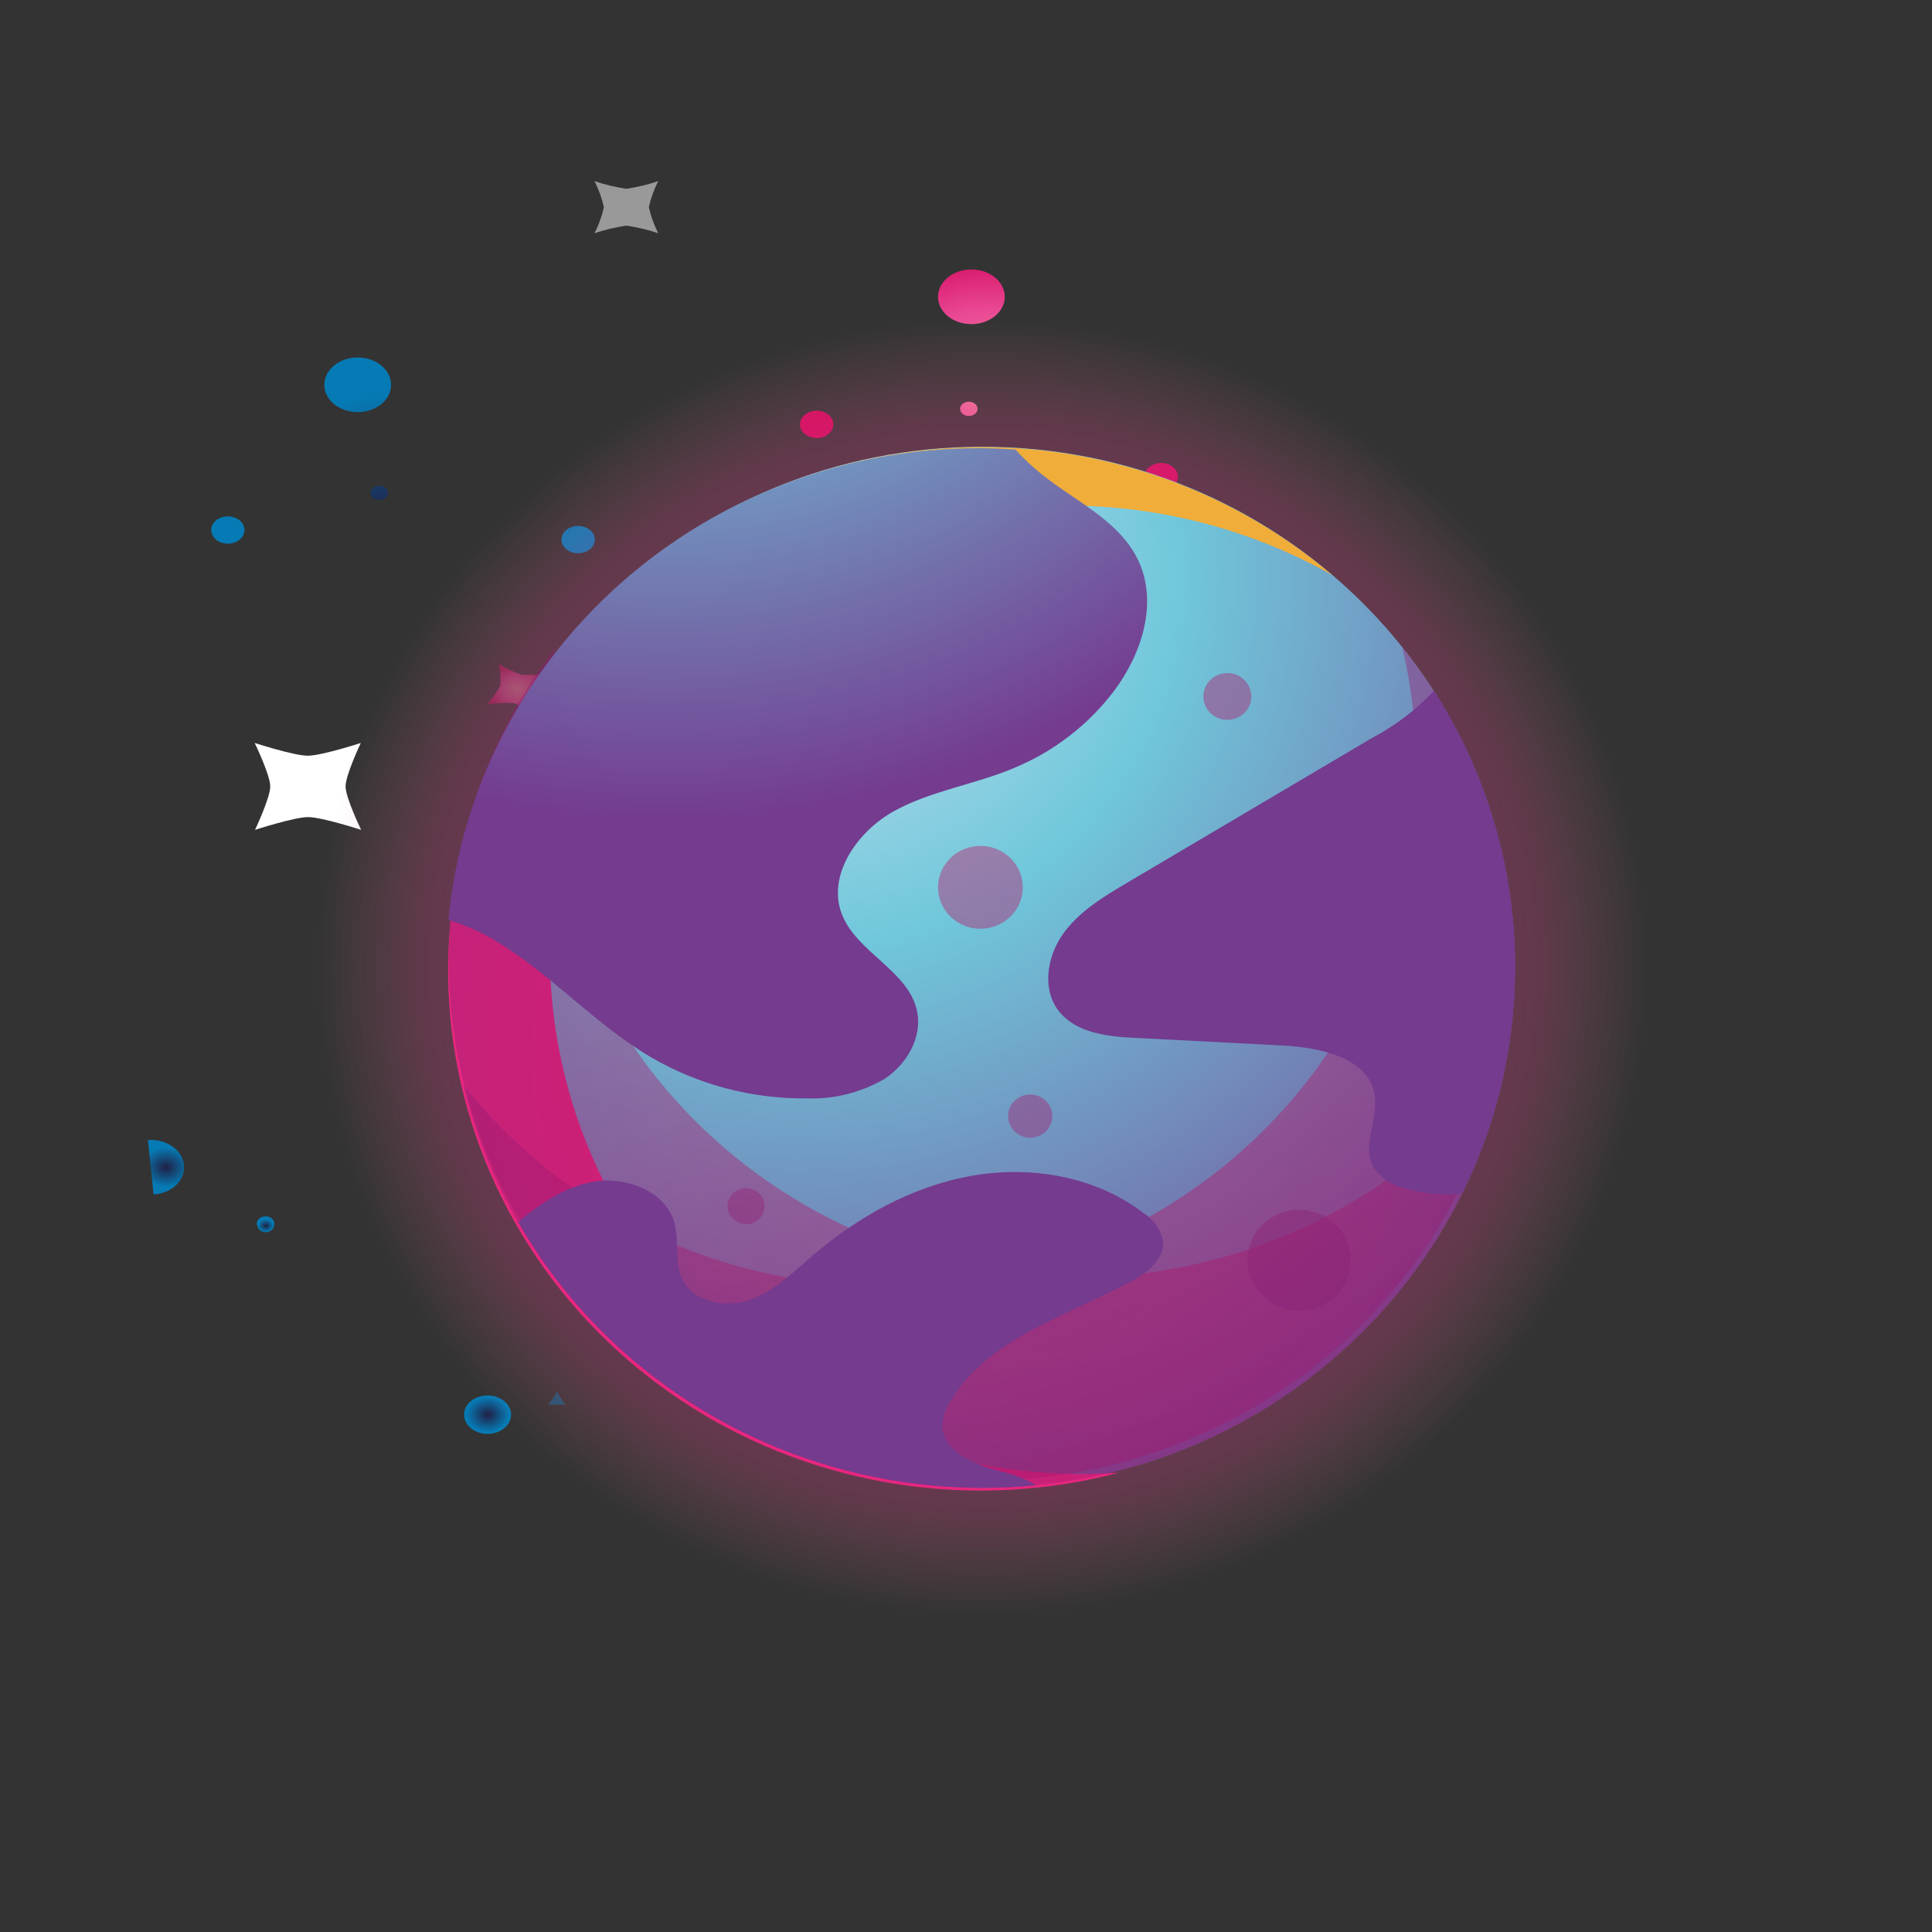 <svg width="640" height="640" viewBox="0 0 640 640" fill="none" xmlns="http://www.w3.org/2000/svg">
<rect x="0" y="0" width="640" height="640" fill="#333333" stroke="none"/>
<path opacity="0.5" d="M196.943 77.256C198.357 74.481 199.396 71.588 200.041 68.628C199.396 65.668 198.357 62.775 196.943 60C200.333 61.154 203.866 62.005 207.48 62.536C211.103 62.007 214.646 61.157 218.045 60C216.631 62.775 215.593 65.668 214.948 68.628C215.593 71.588 216.631 74.481 218.045 77.256C214.644 76.109 211.102 75.267 207.48 74.744C203.868 75.27 200.336 76.112 196.943 77.256V77.256Z" fill="white"/>
<path d="M84.488 274.896C84.488 274.896 89.525 264.253 89.525 260.508C89.525 256.763 84.372 246.12 84.372 246.12C84.372 246.12 97.369 250.339 101.942 250.339C106.516 250.339 119.513 246.12 119.513 246.12C119.513 246.12 114.476 256.739 114.476 260.508C114.476 264.277 119.628 274.896 119.628 274.896C119.628 274.896 106.632 270.677 102.058 270.677C97.485 270.677 84.488 274.896 84.488 274.896Z" fill="white"/>
<path style="mix-blend-mode:screen" opacity="0.5" d="M187.391 465.33C186.242 463.955 185.272 462.485 184.496 460.945C183.721 462.485 182.751 463.955 181.602 465.33" fill="url(#paint0_radial_2448_853)"/>
<path style="mix-blend-mode:screen" d="M85.298 406.214C85.123 405.87 85.05 405.497 85.084 405.126C85.118 404.755 85.258 404.395 85.493 404.077C85.728 403.758 86.052 403.489 86.437 403.292C86.823 403.095 87.26 402.975 87.712 402.942C88.165 402.909 88.621 402.963 89.043 403.101C89.466 403.239 89.842 403.457 90.143 403.736C90.443 404.015 90.659 404.349 90.773 404.709C90.886 405.07 90.895 405.447 90.798 405.811C90.804 406.389 90.551 406.95 90.087 407.387C89.623 407.823 88.98 408.106 88.279 408.181C87.575 408.207 86.884 408.021 86.335 407.659C85.786 407.296 85.417 406.783 85.298 406.214V406.214Z" fill="url(#paint1_radial_2448_853)"/>
<path style="mix-blend-mode:screen" d="M50.882 395.713C53.802 395.508 56.504 394.361 58.393 392.526C60.282 390.69 61.203 388.315 60.955 385.923C60.704 383.528 59.306 381.311 57.066 379.757C54.827 378.202 51.927 377.437 49 377.627" fill="url(#paint2_radial_2448_853)"/>
<path style="mix-blend-mode:screen" d="M162.208 474.977C163.739 474.866 165.196 474.385 166.394 473.596C167.593 472.807 168.479 471.745 168.942 470.545C169.404 469.344 169.422 468.058 168.994 466.849C168.565 465.639 167.709 464.561 166.533 463.75C165.357 462.939 163.914 462.431 162.386 462.29C160.858 462.149 159.313 462.382 157.947 462.959C156.58 463.537 155.453 464.432 154.707 465.533C153.961 466.634 153.63 467.891 153.755 469.146C153.839 469.985 154.125 470.801 154.596 471.549C155.067 472.297 155.714 472.961 156.499 473.503C157.285 474.045 158.194 474.454 159.173 474.707C160.153 474.96 161.184 475.052 162.208 474.977Z" fill="url(#paint3_radial_2448_853)"/>
<path style="mix-blend-mode:screen" d="M123.072 162.186C123.283 161.857 123.586 161.573 123.955 161.357C124.325 161.141 124.751 160.999 125.2 160.943C125.649 160.887 126.107 160.918 126.539 161.034C126.97 161.15 127.362 161.347 127.683 161.61C128.004 161.873 128.245 162.194 128.386 162.547C128.528 162.901 128.566 163.276 128.498 163.644C128.429 164.011 128.256 164.36 127.993 164.663C127.729 164.966 127.382 165.213 126.98 165.386C126.434 165.62 125.81 165.706 125.2 165.63C124.59 165.554 124.026 165.32 123.589 164.963C123.153 164.605 122.868 164.143 122.775 163.644C122.682 163.144 122.786 162.633 123.072 162.186ZM71.548 178.778C72.321 179.412 73.307 179.843 74.379 180.018C75.452 180.193 76.564 180.104 77.574 179.761C78.585 179.419 79.448 178.839 80.056 178.094C80.664 177.349 80.988 176.474 80.988 175.578C80.988 174.683 80.664 173.807 80.056 173.063C79.448 172.318 78.585 171.738 77.574 171.395C76.564 171.053 75.452 170.963 74.379 171.138C73.307 171.313 72.321 171.745 71.548 172.378C70.53 173.225 69.96 174.366 69.96 175.555C69.96 176.743 70.53 177.884 71.548 178.731V178.778ZM110.684 133.884C112.231 135.148 114.202 136.007 116.346 136.355C118.49 136.702 120.711 136.521 122.73 135.835C124.749 135.149 126.474 133.988 127.687 132.5C128.901 131.011 129.549 129.262 129.549 127.472C129.549 125.682 128.901 123.933 127.687 122.444C126.474 120.956 124.749 119.795 122.73 119.109C120.711 118.423 118.49 118.242 116.346 118.589C114.202 118.937 112.231 119.796 110.684 121.06C109.653 121.901 108.836 122.901 108.278 124.001C107.721 125.101 107.434 126.281 107.434 127.472C107.434 128.663 107.721 129.843 108.278 130.943C108.836 132.043 109.653 133.043 110.684 133.884ZM187.622 181.955C188.397 182.585 189.382 183.013 190.454 183.185C191.525 183.357 192.635 183.266 193.643 182.923C194.651 182.579 195.512 181.999 196.118 181.255C196.724 180.511 197.048 179.637 197.048 178.743C197.048 177.849 196.724 176.974 196.118 176.23C195.512 175.487 194.651 174.906 193.643 174.563C192.635 174.219 191.525 174.128 190.454 174.3C189.382 174.472 188.397 174.901 187.622 175.531C186.585 176.384 186.002 177.539 186.002 178.743C186.002 179.947 186.585 181.102 187.622 181.955V181.955Z" fill="url(#paint4_radial_2448_853)"/>
<path style="mix-blend-mode:screen" opacity="0.5" d="M381.388 277.053C384.258 276.677 387.17 276.558 390.072 276.697C392.702 277.638 395.197 278.815 397.511 280.206C397.051 277.855 396.915 275.47 397.106 273.094C398.249 270.935 399.676 268.885 401.361 266.979C398.491 267.355 395.579 267.474 392.677 267.335C390.04 266.4 387.535 265.232 385.209 263.85C385.682 266.199 385.828 268.585 385.643 270.961C384.498 273.112 383.072 275.154 381.388 277.053V277.053Z" fill="url(#paint5_radial_2448_853)"/>
<path style="mix-blend-mode:screen" opacity="0.5" d="M161.456 233.249C164.326 232.874 167.238 232.754 170.139 232.893C172.778 233.835 175.282 235.012 177.607 236.402C177.149 234.051 177.003 231.667 177.173 229.291C178.324 227.13 179.76 225.079 181.457 223.175C178.587 223.55 175.675 223.67 172.773 223.531C170.135 222.589 167.63 221.412 165.305 220.022C165.764 222.373 165.909 224.757 165.74 227.134C164.589 229.294 163.153 231.345 161.456 233.249V233.249Z" fill="url(#paint6_radial_2448_853)"/>
<path style="mix-blend-mode:screen" d="M319.993 133.196C320.577 133.031 321.211 133.024 321.8 133.175C322.39 133.326 322.905 133.627 323.271 134.035C323.636 134.443 323.833 134.936 323.832 135.442C323.83 135.948 323.632 136.44 323.264 136.847C322.995 137.145 322.643 137.388 322.238 137.555C321.832 137.722 321.385 137.808 320.932 137.807C320.478 137.807 320.031 137.719 319.626 137.551C319.222 137.382 318.872 137.139 318.603 136.839C318.335 136.54 318.156 136.193 318.082 135.827C318.007 135.46 318.039 135.085 318.174 134.73C318.309 134.376 318.544 134.052 318.86 133.786C319.176 133.519 319.565 133.317 319.993 133.196V133.196ZM266.096 143.27C266.745 143.991 267.642 144.537 268.671 144.84C269.7 145.144 270.816 145.19 271.877 144.974C272.938 144.758 273.898 144.289 274.633 143.626C275.369 142.963 275.848 142.137 276.01 141.251C276.173 140.365 276.01 139.46 275.544 138.65C275.077 137.84 274.328 137.161 273.391 136.7C272.453 136.239 271.37 136.015 270.277 136.058C269.185 136.101 268.133 136.409 267.254 136.941C266.667 137.293 266.172 137.736 265.796 138.245C265.42 138.754 265.171 139.32 265.063 139.908C264.955 140.497 264.991 141.097 265.169 141.674C265.346 142.251 265.661 142.793 266.096 143.27V143.27ZM312.902 103.709C314.204 105.147 315.997 106.236 318.055 106.839C320.113 107.442 322.343 107.533 324.463 107.099C326.584 106.664 328.499 105.726 329.969 104.4C331.438 103.075 332.394 101.423 332.718 99.653C333.041 97.883 332.716 96.074 331.785 94.455C330.853 92.836 329.357 91.479 327.484 90.556C325.611 89.633 323.447 89.185 321.263 89.269C319.08 89.353 316.976 89.965 315.217 91.028C314.047 91.735 313.058 92.624 312.308 93.645C311.558 94.665 311.061 95.797 310.846 96.975C310.631 98.153 310.702 99.354 311.054 100.51C311.407 101.665 312.035 102.752 312.902 103.709V103.709ZM380.201 160.598C380.633 161.077 381.175 161.482 381.798 161.79C382.42 162.097 383.111 162.302 383.83 162.391C384.549 162.48 385.282 162.452 385.988 162.309C386.694 162.166 387.359 161.911 387.944 161.558C388.53 161.204 389.024 160.76 389.4 160.25C389.776 159.74 390.025 159.175 390.134 158.586C390.243 157.997 390.209 157.397 390.035 156.819C389.86 156.24 389.548 155.696 389.117 155.217C388.245 154.249 386.94 153.604 385.488 153.424C384.036 153.244 382.556 153.543 381.374 154.257C380.191 154.97 379.404 156.039 379.184 157.228C378.964 158.417 379.33 159.629 380.201 160.598V160.598Z" fill="url(#paint7_radial_2448_853)"/>
<path style="mix-blend-mode:screen" opacity="0.5" d="M540.284 369.986C568.293 253.998 494.795 137.779 376.119 110.404C257.444 83.028 138.532 154.863 110.522 270.85C82.512 386.838 156.011 503.057 274.686 530.432C393.362 557.808 512.274 485.974 540.284 369.986Z" fill="url(#paint8_radial_2448_853)"/>
<path d="M325.392 492.892C422.838 492.892 501.833 415.685 501.833 320.447C501.833 225.208 422.838 148.002 325.392 148.002C227.947 148.002 148.951 225.208 148.951 320.447C148.951 415.685 227.947 492.892 325.392 492.892Z" fill="url(#paint9_radial_2448_853)"/>
<path d="M176.829 339.877C176.83 309.63 184.972 279.915 200.438 253.716C215.904 227.517 238.15 205.756 264.942 190.616C291.734 175.477 322.13 167.492 353.078 167.464C384.026 167.436 414.436 175.366 441.257 190.457C422.701 174.677 400.972 162.865 377.468 155.78C353.963 148.694 329.202 146.492 304.775 149.314C280.348 152.137 256.795 159.921 235.628 172.168C214.462 184.414 196.151 200.852 181.87 220.426C167.59 239.999 157.656 262.276 152.706 285.824C147.757 309.373 147.902 333.672 153.132 357.163C158.362 380.653 168.561 402.815 183.074 422.224C197.587 441.634 216.093 457.862 237.404 469.867C218.367 453.707 203.105 433.737 192.654 411.309C182.203 388.882 176.806 364.521 176.829 339.877V339.877Z" fill="#F1AD39"/>
<g style="mix-blend-mode:screen">
<path d="M233.873 437.797C211.981 416.416 196.231 389.782 188.205 360.57C180.178 331.357 180.157 300.595 188.144 271.372C196.13 242.149 211.844 215.494 233.706 194.084C255.568 172.675 282.809 157.264 312.693 149.4C288.147 151.053 264.226 157.708 242.468 168.935C220.71 180.163 201.596 195.715 186.354 214.593C171.113 233.471 160.081 255.256 153.968 278.55C147.855 301.843 146.796 326.129 150.859 349.846C154.922 373.563 164.017 396.187 177.559 416.264C191.102 436.341 208.792 453.426 229.494 466.423C250.196 479.419 273.45 488.039 297.764 491.727C322.077 495.416 346.911 494.093 370.67 487.842C345.531 489.563 320.307 485.986 296.706 477.352C273.104 468.718 251.676 455.229 233.873 437.797V437.797Z" fill="#E7277F"/>
</g>
<path style="mix-blend-mode:multiply" opacity="0.4" d="M464.495 214.423C473.647 252.691 469.145 292.866 451.737 328.291C434.328 363.716 405.058 392.264 368.776 409.205C332.494 426.146 291.379 430.463 252.244 421.439C213.108 412.416 178.302 390.595 153.592 359.592C159.579 384.712 171.256 408.199 187.762 428.323C204.269 448.447 225.185 464.695 248.969 475.87C272.753 487.045 298.799 492.863 325.189 492.895C351.579 492.926 377.64 487.171 401.452 476.052C425.264 464.934 446.22 448.736 462.777 428.651C479.334 408.567 491.07 385.108 497.119 360.002C503.169 334.897 503.378 308.785 497.732 283.59C492.086 258.395 480.728 234.759 464.495 214.423V214.423Z" fill="url(#paint10_radial_2448_853)"/>
<path style="mix-blend-mode:multiply" opacity="0.4" d="M497.776 354.114C489.673 364.616 480.379 374.188 470.072 382.646C441.941 405.805 407.105 419.79 370.44 422.644C333.775 425.498 297.114 417.078 265.587 398.562C234.06 380.046 209.245 352.36 194.612 319.379C179.98 286.398 176.264 249.771 183.982 214.623C168.14 235.255 157.237 259.098 152.076 284.395C146.914 309.693 147.626 335.8 154.16 360.792C160.693 385.785 172.881 409.026 189.825 428.804C206.769 448.581 228.038 464.391 252.065 475.067C276.091 485.744 302.262 491.016 328.65 490.494C355.038 489.972 380.97 483.67 404.534 472.052C428.099 460.434 448.696 443.797 464.808 423.366C480.92 402.935 492.136 379.23 497.63 354L497.776 354.114Z" fill="url(#paint11_radial_2448_853)"/>
<path style="mix-blend-mode:screen" d="M454.394 244.524L373.705 292.229C365.619 296.994 357.299 301.987 351.986 309.605C346.673 317.223 345.126 328.179 351.023 335.283C356.92 342.388 367.371 343.443 376.712 343.843L424.676 346.325C437.2 346.953 453.022 350.262 455.299 362.331C456.846 370.634 450.658 380.021 455.299 387.239C457.566 390.268 460.836 392.435 464.553 393.373C470.933 395.397 477.68 396.068 484.346 395.342C497.329 369.078 503.285 340.025 501.657 310.899C500.028 281.774 490.868 253.528 475.034 228.803C469.116 235.149 462.136 240.465 454.394 244.524Z" fill="url(#paint12_radial_2448_853)"/>
<path style="mix-blend-mode:screen" d="M343.287 492.007C339.367 489.807 335.138 488.183 330.734 487.185C322.327 485.074 312.226 480.652 312.168 472.149C312.326 469.336 313.231 466.612 314.795 464.246C326.91 443.504 353.096 436.114 374.494 424.616C379.983 421.762 385.967 417.026 385.266 410.949C384.408 407.173 382.058 403.881 378.727 401.79C362.963 389.693 341.477 386.012 321.772 389.522C302.067 393.031 284.055 403.16 269.021 416.085C262.628 421.563 256.468 427.697 248.586 430.522C240.704 433.346 230.136 431.577 226.253 424.216C223.159 418.367 225.144 411.12 223.334 404.786C220.152 394.201 206.665 389.351 195.601 391.662C186.551 393.545 178.844 398.88 171.634 404.729C186.955 431.465 209.292 453.725 236.344 469.216C263.396 484.708 294.185 492.87 325.538 492.863C331.493 492.863 337.41 492.578 343.287 492.007Z" fill="url(#paint13_radial_2448_853)"/>
<path style="mix-blend-mode:screen" d="M148.52 304.708C153.708 306.285 158.687 308.46 163.35 311.185C182.15 322.17 196.717 339.089 215.488 350.131C231.111 359.293 249.028 364.044 267.247 363.854C276.322 364.175 285.296 361.916 293.083 357.349C300.556 352.413 305.665 343.369 303.738 334.752C300.819 321.485 283.712 315.465 278.837 302.74C273.961 290.015 283.829 275.521 296.089 268.73C308.35 261.94 322.801 259.914 335.792 254.464C349.057 248.991 360.565 240.12 369.101 228.786C378.413 216.346 383.697 199.341 376.953 185.418C370.21 171.494 354.533 165.446 342.973 155.346C340.654 153.336 338.461 151.192 336.405 148.926C332.347 148.669 328.289 148.469 324.144 148.469C280.226 148.478 237.889 164.495 205.411 193.388C172.933 222.282 152.647 261.975 148.52 304.708V304.708Z" fill="url(#paint14_radial_2448_853)"/>
<path style="mix-blend-mode:multiply" opacity="0.4" d="M338.821 293.941C338.821 296.655 337.997 299.309 336.454 301.565C334.911 303.822 332.718 305.581 330.153 306.62C327.587 307.659 324.763 307.931 322.04 307.401C319.316 306.871 316.814 305.564 314.85 303.645C312.886 301.726 311.549 299.28 311.007 296.618C310.465 293.956 310.743 291.197 311.806 288.689C312.869 286.181 314.669 284.038 316.978 282.53C319.287 281.022 322.002 280.217 324.779 280.217C328.503 280.217 332.075 281.663 334.708 284.237C337.341 286.811 338.821 290.301 338.821 293.941Z" fill="url(#paint15_radial_2448_853)"/>
<path style="mix-blend-mode:multiply" opacity="0.4" d="M406.577 238.475C410.962 238.475 414.517 235.001 414.517 230.715C414.517 226.429 410.962 222.954 406.577 222.954C402.191 222.954 398.636 226.429 398.636 230.715C398.636 235.001 402.191 238.475 406.577 238.475Z" fill="url(#paint16_radial_2448_853)"/>
<path style="mix-blend-mode:multiply" opacity="0.4" d="M447.476 417.454C447.476 420.762 446.472 423.996 444.591 426.746C442.71 429.496 440.037 431.639 436.909 432.904C433.781 434.168 430.34 434.498 427.021 433.85C423.702 433.203 420.654 431.608 418.262 429.267C415.871 426.925 414.244 423.944 413.587 420.699C412.931 417.453 413.274 414.091 414.573 411.036C415.872 407.982 418.069 405.372 420.886 403.539C423.703 401.705 427.014 400.729 430.398 400.735C432.643 400.735 434.867 401.167 436.94 402.008C439.014 402.849 440.898 404.081 442.485 405.634C444.071 407.186 445.328 409.03 446.185 411.058C447.041 413.086 447.48 415.26 447.476 417.454V417.454Z" fill="url(#paint17_radial_2448_853)"/>
<path style="mix-blend-mode:multiply" opacity="0.4" d="M348.6 369.721C348.6 371.137 348.17 372.522 347.365 373.699C346.56 374.877 345.416 375.795 344.077 376.337C342.738 376.879 341.265 377.021 339.843 376.745C338.422 376.468 337.116 375.786 336.091 374.785C335.067 373.783 334.369 372.507 334.086 371.118C333.803 369.729 333.948 368.289 334.503 366.98C335.058 365.672 335.997 364.553 337.202 363.766C338.407 362.979 339.823 362.559 341.273 362.559C343.214 362.567 345.073 363.324 346.445 364.665C347.818 366.007 348.592 367.824 348.6 369.721Z" fill="url(#paint18_radial_2448_853)"/>
<path style="mix-blend-mode:multiply" opacity="0.4" d="M253.257 399.536C253.263 400.722 252.908 401.884 252.238 402.873C251.568 403.862 250.613 404.634 249.493 405.092C248.373 405.55 247.14 405.673 245.949 405.445C244.757 405.217 243.662 404.648 242.802 403.812C241.942 402.975 241.355 401.907 241.116 400.744C240.877 399.581 240.997 398.375 241.46 397.278C241.923 396.182 242.709 395.244 243.718 394.585C244.726 393.925 245.913 393.573 247.127 393.573C247.93 393.569 248.727 393.721 249.47 394.019C250.214 394.317 250.89 394.755 251.46 395.309C252.029 395.864 252.481 396.522 252.79 397.248C253.098 397.973 253.257 398.751 253.257 399.536V399.536Z" fill="url(#paint19_radial_2448_853)"/>
<defs>
<radialGradient id="paint0_radial_2448_853" cx="0" cy="0" r="1" gradientUnits="userSpaceOnUse" gradientTransform="translate(70.796 580.387) scale(217.53 178.132)">
<stop offset="0.06" stop-color="#1F264D"/>
<stop offset="0.89" stop-color="#067AB4"/>
</radialGradient>
<radialGradient id="paint1_radial_2448_853" cx="0" cy="0" r="1" gradientUnits="userSpaceOnUse" gradientTransform="translate(88.048 406.024) scale(2.779 2.276)">
<stop offset="0.06" stop-color="#1F264D"/>
<stop offset="0.89" stop-color="#067AB4"/>
</radialGradient>
<radialGradient id="paint2_radial_2448_853" cx="0" cy="0" r="1" gradientUnits="userSpaceOnUse" gradientTransform="translate(54.992 386.682) scale(8.886 7.277)">
<stop offset="0.06" stop-color="#1F264D"/>
<stop offset="0.89" stop-color="#067AB4"/>
</radialGradient>
<radialGradient id="paint3_radial_2448_853" cx="0" cy="0" r="1" gradientUnits="userSpaceOnUse" gradientTransform="translate(161.542 468.601) scale(7.815 6.4)">
<stop offset="0.06" stop-color="#1F264D"/>
<stop offset="0.89" stop-color="#067AB4"/>
</radialGradient>
<radialGradient id="paint4_radial_2448_853" cx="0" cy="0" r="1" gradientUnits="userSpaceOnUse" gradientTransform="translate(127.604 172.313) rotate(-140.686) scale(46.64 45.724)">
<stop offset="0.06" stop-color="#1F264D"/>
<stop offset="0.89" stop-color="#067AB4"/>
</radialGradient>
<radialGradient id="paint5_radial_2448_853" cx="0" cy="0" r="1" gradientUnits="userSpaceOnUse" gradientTransform="translate(391.317 272.052) scale(9.957 8.154)">
<stop offset="0.06" stop-color="#EF7E9C"/>
<stop offset="0.53" stop-color="#E94793"/>
<stop offset="0.99" stop-color="#D1085B"/>
</radialGradient>
<radialGradient id="paint6_radial_2448_853" cx="0" cy="0" r="1" gradientUnits="userSpaceOnUse" gradientTransform="translate(171.413 228.248) scale(9.957 8.154)">
<stop offset="0.06" stop-color="#EF7E9C"/>
<stop offset="0.53" stop-color="#E94793"/>
<stop offset="0.99" stop-color="#D1085B"/>
</radialGradient>
<radialGradient id="paint7_radial_2448_853" cx="0" cy="0" r="1" gradientUnits="userSpaceOnUse" gradientTransform="translate(327.577 125.872) scale(54.419 44.563)">
<stop offset="0.06" stop-color="#EF7E9C"/>
<stop offset="0.53" stop-color="#E94793"/>
<stop offset="0.99" stop-color="#D1085B"/>
</radialGradient>
<radialGradient id="paint8_radial_2448_853" cx="0" cy="0" r="1" gradientUnits="userSpaceOnUse" gradientTransform="translate(325.386 320.42) scale(220.785 215.784)">
<stop offset="0.02" stop-color="#E94793"/>
<stop offset="0.47" stop-color="#E94793"/>
<stop offset="0.84" stop-color="#EA4993" stop-opacity="0.5"/>
<stop offset="1" stop-color="#EF7E9C" stop-opacity="0"/>
</radialGradient>
<radialGradient id="paint9_radial_2448_853" cx="0" cy="0" r="1" gradientUnits="userSpaceOnUse" gradientTransform="translate(263.708 190.514) scale(373.346 364.891)">
<stop stop-color="#CBE2F0"/>
<stop offset="0.34" stop-color="#70C7DB"/>
<stop offset="0.94" stop-color="#743B8F"/>
</radialGradient>
<radialGradient id="paint10_radial_2448_853" cx="0" cy="0" r="1" gradientUnits="userSpaceOnUse" gradientTransform="translate(347.461 339.934) scale(309.531 302.52)">
<stop offset="0.01" stop-color="#D1085B"/>
<stop offset="1" stop-color="#692980"/>
</radialGradient>
<radialGradient id="paint11_radial_2448_853" cx="0" cy="0" r="1" gradientUnits="userSpaceOnUse" gradientTransform="translate(324.01 348.399) rotate(49.621) scale(305.815 307.02)">
<stop offset="0.01" stop-color="#D1085B"/>
<stop offset="1" stop-color="#692980"/>
</radialGradient>
<radialGradient id="paint12_radial_2448_853" cx="0" cy="0" r="1" gradientUnits="userSpaceOnUse" gradientTransform="translate(221.786 -2.674) scale(298.496 291.736)">
<stop stop-color="#CBE2F0"/>
<stop offset="0.34" stop-color="#70C7DB"/>
<stop offset="0.94" stop-color="#743B8F"/>
</radialGradient>
<radialGradient id="paint13_radial_2448_853" cx="0" cy="0" r="1" gradientUnits="userSpaceOnUse" gradientTransform="translate(221.787 -2.674) scale(298.496 291.736)">
<stop stop-color="#CBE2F0"/>
<stop offset="0.34" stop-color="#70C7DB"/>
<stop offset="0.94" stop-color="#743B8F"/>
</radialGradient>
<radialGradient id="paint14_radial_2448_853" cx="0" cy="0" r="1" gradientUnits="userSpaceOnUse" gradientTransform="translate(220.539 -2.177) scale(298.496 291.735)">
<stop stop-color="#CBE2F0"/>
<stop offset="0.34" stop-color="#70C7DB"/>
<stop offset="0.94" stop-color="#743B8F"/>
</radialGradient>
<radialGradient id="paint15_radial_2448_853" cx="0" cy="0" r="1" gradientUnits="userSpaceOnUse" gradientTransform="translate(331.493 245.608) scale(298.379 291.621)">
<stop offset="0.01" stop-color="#D1085B"/>
<stop offset="1" stop-color="#692980"/>
</radialGradient>
<radialGradient id="paint16_radial_2448_853" cx="0" cy="0" r="1" gradientUnits="userSpaceOnUse" gradientTransform="translate(331.493 245.608) scale(298.379 291.622)">
<stop offset="0.01" stop-color="#D1085B"/>
<stop offset="1" stop-color="#692980"/>
</radialGradient>
<radialGradient id="paint17_radial_2448_853" cx="0" cy="0" r="1" gradientUnits="userSpaceOnUse" gradientTransform="translate(331.493 245.609) scale(298.379 291.621)">
<stop offset="0.01" stop-color="#D1085B"/>
<stop offset="1" stop-color="#692980"/>
</radialGradient>
<radialGradient id="paint18_radial_2448_853" cx="0" cy="0" r="1" gradientUnits="userSpaceOnUse" gradientTransform="translate(331.493 245.608) scale(298.379 291.621)">
<stop offset="0.01" stop-color="#D1085B"/>
<stop offset="1" stop-color="#692980"/>
</radialGradient>
<radialGradient id="paint19_radial_2448_853" cx="0" cy="0" r="1" gradientUnits="userSpaceOnUse" gradientTransform="translate(331.494 245.608) scale(298.379 291.621)">
<stop offset="0.01" stop-color="#D1085B"/>
<stop offset="1" stop-color="#692980"/>
</radialGradient>
</defs>
</svg>
